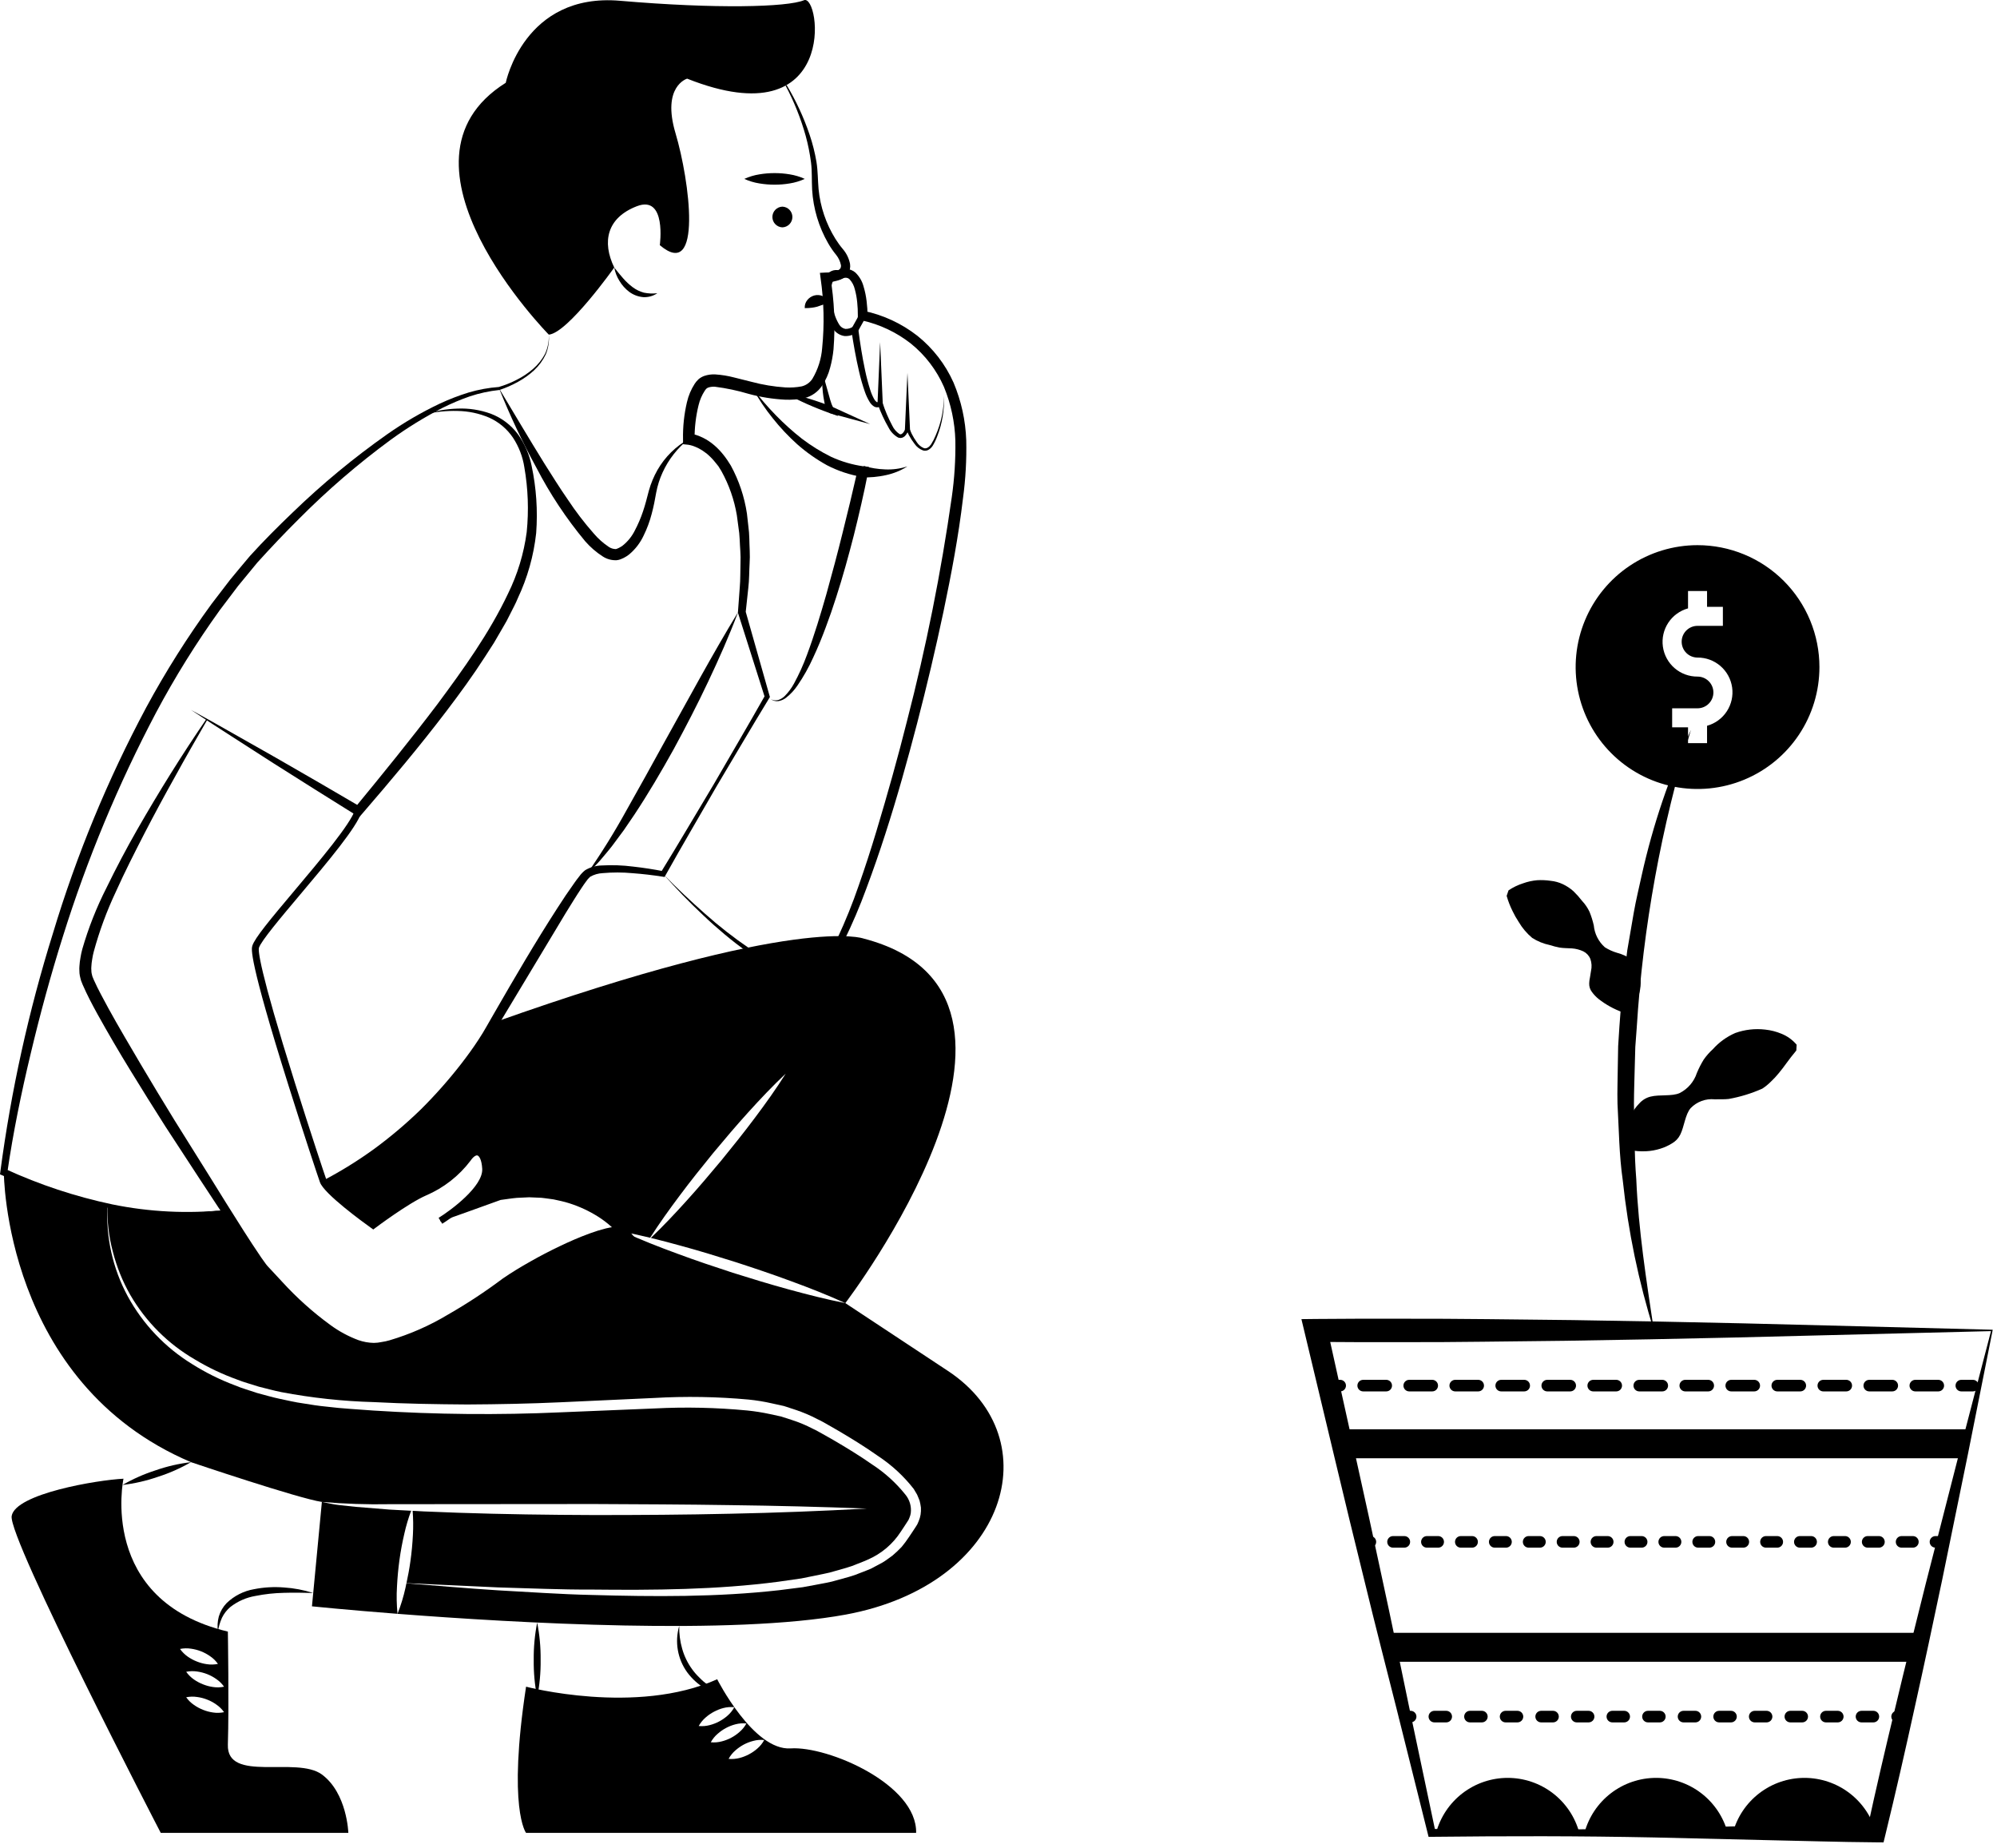 <svg width="347" height="321" viewBox="0 0 347 321" fill="none" xmlns="http://www.w3.org/2000/svg">
<path d="M294.961 94.709C290.773 94.71 286.679 95.953 283.196 98.28C279.714 100.608 277 103.916 275.398 107.785C273.796 111.655 273.376 115.913 274.194 120.021C275.011 124.129 277.028 127.903 279.99 130.864C282.952 133.826 286.725 135.843 290.833 136.66C294.941 137.478 299.199 137.059 303.068 135.456C306.938 133.854 310.246 131.14 312.574 127.658C314.901 124.176 316.144 120.082 316.145 115.893C316.146 113.111 315.599 110.356 314.534 107.785C313.47 105.215 311.91 102.879 309.942 100.912C307.975 98.945 305.639 97.384 303.069 96.32C300.498 95.256 297.743 94.708 294.961 94.709ZM296.619 126.087V129.106H293.313V126.356H290.554V123.05H294.961C295.323 123.051 295.682 122.98 296.017 122.842C296.352 122.704 296.656 122.501 296.912 122.245C297.169 121.989 297.372 121.686 297.511 121.351C297.65 121.016 297.721 120.658 297.721 120.296C297.721 119.933 297.65 119.575 297.511 119.24C297.372 118.906 297.169 118.602 296.912 118.346C296.656 118.09 296.352 117.887 296.017 117.749C295.682 117.611 295.323 117.54 294.961 117.541C293.498 117.551 292.081 117.028 290.974 116.071C289.867 115.114 289.146 113.787 288.944 112.337C288.742 110.888 289.074 109.414 289.878 108.191C290.682 106.968 291.903 106.079 293.313 105.689V102.671H296.619V105.421H299.369V108.726H294.961C294.231 108.726 293.53 109.017 293.013 109.533C292.497 110.05 292.207 110.75 292.207 111.481C292.207 112.212 292.497 112.912 293.013 113.429C293.53 113.945 294.231 114.236 294.961 114.236C296.424 114.226 297.84 114.748 298.947 115.705C300.054 116.661 300.775 117.987 300.978 119.436C301.18 120.885 300.85 122.358 300.048 123.581C299.247 124.804 298.028 125.695 296.619 126.087V126.087ZM95.363 58.136C95.363 58.136 65.859 28.2 87.879 14.383C87.879 14.383 91.045 -1.304 107.74 0.135C124.435 1.574 136.813 1.244 139.691 0.042C142.57 -1.16 145.88 24.17 119.398 13.664C119.398 13.664 114.936 14.959 117.383 23.163C119.83 31.366 122.133 48.925 114.649 42.592C114.649 42.592 115.875 33.813 110.656 35.828C105.438 37.843 104.574 42.016 106.733 46.478C106.733 46.478 98.673 57.848 95.363 58.136Z" fill="black"/>
<path d="M129.329 31.078C130.165 30.698 131.048 30.433 131.955 30.29C132.823 30.145 133.702 30.072 134.582 30.073C135.462 30.07 136.341 30.142 137.208 30.287C138.116 30.43 139 30.696 139.835 31.078C139 31.461 138.116 31.727 137.208 31.869C136.341 32.014 135.462 32.086 134.582 32.083C133.702 32.084 132.823 32.011 131.955 31.866C131.048 31.723 130.165 31.458 129.329 31.078V31.078ZM135.949 39.498C136.415 39.481 136.857 39.285 137.181 38.949C137.506 38.614 137.687 38.165 137.687 37.699C137.687 37.232 137.506 36.783 137.181 36.448C136.857 36.112 136.415 35.916 135.949 35.9C135.483 35.916 135.041 36.112 134.717 36.448C134.393 36.783 134.211 37.232 134.211 37.699C134.211 38.165 134.393 38.614 134.717 38.949C135.041 39.285 135.483 39.481 135.949 39.498ZM39.149 210.204C35.883 210.702 32.582 210.924 29.279 210.868C25.969 210.806 22.668 210.498 19.404 209.945C12.866 208.803 6.49 206.873 0.417 204.195L0 204.016L0.058 203.565C1.915 189.522 4.972 175.663 9.197 162.142C13.287 148.562 18.715 135.422 25.402 122.914C28.779 116.67 32.573 110.66 36.758 104.925L39.999 100.698C41.142 99.331 42.253 97.962 43.422 96.596C45.808 93.957 48.317 91.46 50.876 89.008C55.975 84.077 61.45 79.549 67.249 75.464C70.159 73.419 73.239 71.626 76.453 70.103C78.07 69.352 79.736 68.711 81.44 68.184C83.156 67.678 84.922 67.356 86.706 67.226L86.652 67.235C87.736 66.916 88.787 66.494 89.791 65.975C90.806 65.469 91.753 64.839 92.612 64.099C93.473 63.36 94.187 62.465 94.715 61.461C95.188 60.419 95.409 59.281 95.362 58.137C95.459 59.291 95.284 60.451 94.852 61.524C94.355 62.577 93.664 63.526 92.814 64.321C91.96 65.112 91.011 65.79 89.988 66.342C88.971 66.91 87.902 67.38 86.795 67.743L86.777 67.749L86.741 67.753C85.01 67.937 83.303 68.306 81.65 68.852C80 69.422 78.39 70.103 76.832 70.889C73.72 72.495 70.734 74.335 67.901 76.393C62.241 80.551 56.912 85.141 51.961 90.123C49.471 92.597 47.046 95.149 44.703 97.745L41.373 101.789L38.203 105.981C34.105 111.675 30.395 117.639 27.099 123.832C20.542 136.265 15.13 149.27 10.93 162.685C8.815 169.39 6.966 176.179 5.338 183.022C3.702 189.857 2.272 196.771 1.271 203.71L0.913 203.079C6.872 205.817 13.118 207.883 19.535 209.238C25.985 210.555 32.6 210.881 39.149 210.204V210.204Z" fill="black"/>
<path d="M56.121 205.105C59.25 203.469 62.255 201.605 65.111 199.527C67.944 197.441 70.63 195.163 73.151 192.709C75.641 190.234 77.971 187.602 80.126 184.83C81.194 183.442 82.233 182.028 83.18 180.563C83.661 179.825 84.107 179.108 84.536 178.338L85.863 176.028C89.403 169.882 92.974 163.757 96.832 157.786C97.788 156.286 98.779 154.812 99.827 153.35C100.085 152.985 100.354 152.62 100.646 152.259C100.941 151.845 101.295 151.476 101.696 151.163C102.573 150.649 103.568 150.37 104.584 150.353C106.395 150.251 108.211 150.317 110.009 150.548C111.791 150.747 113.548 151.018 115.309 151.359L114.81 151.587C117.942 146.522 120.936 141.376 124.006 136.275C126.985 131.12 130.012 125.994 132.941 120.809L132.899 121.152L128.255 106.539L128.219 106.427L128.231 106.267L128.541 102.054C128.67 100.652 128.618 99.247 128.667 97.845C128.74 96.44 128.57 95.051 128.525 93.655C128.494 92.96 128.423 92.267 128.312 91.58L128.036 89.517C127.585 86.827 126.678 84.234 125.356 81.849L124.832 81.001C124.634 80.738 124.418 80.491 124.214 80.234C123.803 79.732 123.347 79.267 122.853 78.846L122.078 78.284C121.815 78.107 121.529 77.975 121.258 77.815C120.978 77.684 120.689 77.564 120.403 77.463C120.144 77.376 119.878 77.311 119.608 77.269L118.689 77.171L118.684 76.29C118.642 74.126 118.872 71.966 119.367 69.86C119.626 68.73 120.08 67.653 120.709 66.679L120.984 66.299C121.105 66.151 121.236 66.012 121.376 65.883C121.671 65.634 122.008 65.439 122.371 65.307C122.993 65.097 123.65 65.008 124.305 65.046C125.408 65.118 126.502 65.297 127.571 65.578L130.586 66.333C132.511 66.849 134.483 67.175 136.473 67.306C137.413 67.358 138.357 67.298 139.283 67.127C140.054 66.946 140.726 66.475 141.16 65.813C142.134 64.18 142.716 62.343 142.861 60.448C143.262 56.415 143.17 52.348 142.588 48.337L142.467 47.401L143.41 47.35C144.096 47.359 144.778 47.253 145.429 47.037C145.654 46.959 145.854 46.824 146.012 46.646C146.115 46.466 146.153 46.255 146.12 46.05C145.991 45.406 145.709 44.802 145.298 44.289L144.937 43.831C144.809 43.661 144.684 43.491 144.567 43.319C144.329 42.977 144.112 42.625 143.905 42.269C142.267 39.421 141.313 36.232 141.116 32.952C141.028 31.294 141.121 29.774 140.924 28.229C140.725 26.678 140.419 25.143 140.007 23.635C139.159 20.595 137.985 17.655 136.504 14.868L136.677 14.765C138.323 17.5 139.667 20.404 140.687 23.428C141.201 24.952 141.595 26.514 141.864 28.099C142.128 29.698 142.098 31.361 142.237 32.862C142.533 35.93 143.537 38.888 145.168 41.504C145.37 41.826 145.585 42.139 145.804 42.443C145.914 42.597 146.027 42.744 146.141 42.888L146.525 43.355C147.122 44.074 147.528 44.932 147.704 45.849C147.794 46.433 147.676 47.03 147.37 47.536C147.047 47.99 146.601 48.342 146.084 48.552C145.242 48.874 144.35 49.044 143.448 49.054L144.271 48.067C144.973 52.232 145.162 56.467 144.833 60.677C144.727 61.76 144.53 62.832 144.243 63.882C143.955 64.999 143.479 66.059 142.837 67.017C142.114 68.094 141.015 68.862 139.755 69.17C138.651 69.394 137.524 69.483 136.399 69.433C134.259 69.323 132.138 68.984 130.071 68.42C128.161 67.85 126.209 67.437 124.232 67.185C123.854 67.158 123.475 67.201 123.112 67.312C122.808 67.437 122.73 67.487 122.451 67.894C121.956 68.658 121.595 69.502 121.384 70.388C120.912 72.305 120.679 74.273 120.69 76.247L119.766 75.268C123.235 75.884 125.447 78.315 126.984 80.874C128.401 83.471 129.35 86.297 129.787 89.222L130.03 91.384C130.128 92.101 130.186 92.823 130.202 93.546C130.219 94.986 130.358 96.43 130.253 97.863C130.171 99.295 130.197 100.737 130.024 102.158L129.565 106.425L129.541 106.152L133.726 120.903L133.779 121.091L133.685 121.246C130.583 126.329 127.58 131.47 124.529 136.582C121.568 141.748 118.533 146.869 115.634 152.071L115.477 152.353L115.135 152.299C113.406 152.029 111.649 151.823 109.903 151.694C108.178 151.534 106.442 151.532 104.716 151.686C103.956 151.721 103.214 151.935 102.552 152.312C102.269 152.56 102.021 152.846 101.817 153.162C101.563 153.499 101.319 153.857 101.078 154.224C100.107 155.674 99.19 157.186 98.259 158.685L87.318 176.879C83.81 183.135 79.312 188.782 73.998 193.6C71.371 196.02 68.555 198.227 65.579 200.2C62.603 202.157 59.468 203.858 56.206 205.287L56.121 205.105Z" fill="black"/>
<path d="M86.728 67.49C89.338 71.835 91.903 76.184 94.555 80.462C95.9 82.589 97.226 84.723 98.654 86.778C100.02 88.846 101.528 90.816 103.166 92.675C103.92 93.564 104.794 94.344 105.761 94.994C106.114 95.239 106.531 95.376 106.96 95.389C107.036 95.387 107.11 95.37 107.18 95.34L107.52 95.194C107.748 95.08 107.967 94.948 108.174 94.799C109.062 94.096 109.785 93.207 110.292 92.194C110.859 91.123 111.338 90.008 111.723 88.859C112.129 87.685 112.412 86.516 112.742 85.259C113.093 83.993 113.599 82.776 114.25 81.635C115.542 79.388 117.421 77.533 119.686 76.27C117.726 77.82 116.164 79.814 115.128 82.088C114.62 83.197 114.25 84.363 114.025 85.561C113.818 86.772 113.564 88.075 113.225 89.317C112.893 90.592 112.434 91.83 111.853 93.013C111.264 94.287 110.4 95.415 109.324 96.317C109.029 96.551 108.711 96.755 108.374 96.924L107.846 97.157C107.623 97.245 107.388 97.3 107.149 97.322C106.307 97.364 105.473 97.143 104.764 96.687C103.614 95.953 102.575 95.057 101.679 94.027C98.4 90.086 95.559 85.802 93.204 81.249C90.772 76.796 88.61 72.202 86.728 67.49V67.49ZM128.249 106.349C126.7 110.474 124.916 114.492 123.034 118.462C121.159 122.436 119.133 126.335 117.036 130.199C114.901 134.041 112.671 137.838 110.24 141.513L108.377 144.245L106.404 146.904C105.733 147.779 105.001 148.616 104.293 149.459C103.579 150.299 102.754 151.053 101.983 151.829C104.485 148.241 106.795 144.523 108.903 140.691C111.042 136.881 113.181 133.07 115.276 129.23L121.645 117.744C123.785 113.92 125.952 110.108 128.249 106.349Z" fill="black"/>
<path d="M73.801 71.98C75.642 71.381 77.559 71.045 79.494 70.984C81.459 70.899 83.422 71.201 85.272 71.87C87.16 72.586 88.803 73.829 90.006 75.45C91.175 77.085 91.983 78.951 92.373 80.922C93.191 84.763 93.458 88.7 93.165 92.616C92.737 96.54 91.657 100.365 89.971 103.933C89.611 104.848 89.12 105.69 88.697 106.571L88.033 107.875L87.306 109.14L85.84 111.661L84.267 114.106C82.171 117.368 79.891 120.49 77.555 123.562C72.882 129.706 67.916 135.596 62.887 141.422L62.423 141.959L61.837 141.593C57.03 138.602 52.237 135.59 47.456 132.557L40.31 127.965C37.925 126.439 35.551 124.895 33.189 123.332C35.673 124.694 38.144 126.076 40.603 127.479L47.994 131.666C52.906 134.482 57.803 137.323 62.685 140.188L61.635 140.36C66.514 134.431 71.357 128.475 75.979 122.371C80.534 116.236 85.022 109.988 88.263 103.155C89.926 99.783 91.027 96.163 91.521 92.436C91.898 88.682 91.761 84.894 91.111 81.177C90.83 79.351 90.162 77.606 89.15 76.059C88.118 74.523 86.676 73.308 84.988 72.551C83.249 71.811 81.383 71.418 79.494 71.392C77.579 71.342 75.665 71.539 73.801 71.98Z" fill="black"/>
<path d="M64.861 213.593L64.502 213.337C63.142 212.365 56.319 207.414 55.599 205.398C55.252 204.435 52.679 196.697 50.12 188.542C43.187 166.494 43.681 164.855 43.843 164.316C44.244 162.987 46.923 159.763 51.262 154.613C55.549 149.523 60.884 143.189 61.686 140.704L62.828 141.073C61.954 143.781 56.984 149.68 52.179 155.385C48.817 159.376 45.341 163.502 44.992 164.663C44.863 165.09 44.934 168.051 51.265 188.182C53.949 196.737 56.454 204.233 56.728 204.992C57.17 206.23 61.795 209.9 64.845 212.106C67.585 210.014 70.502 208.165 73.562 206.577C76.411 205.364 78.894 203.43 80.768 200.965C81.809 199.437 82.789 199.44 83.276 199.575C83.855 199.737 84.848 200.396 84.99 203.001C85.208 207.298 77.699 212.065 76.842 212.595L76.211 211.575C78.373 210.24 83.946 206.109 83.792 203.065C83.7 201.382 83.222 200.805 82.954 200.73C82.738 200.673 82.286 200.87 81.759 201.642C79.754 204.29 77.094 206.37 74.041 207.677C70.916 209.04 65.269 213.285 65.213 213.328L64.861 213.593Z" fill="black"/>
<path d="M76.462 212.005L76.481 211.994L76.49 211.99C79.875 210.465 83.295 209.028 86.698 207.545L86.737 207.528L86.779 207.521C87.751 207.357 88.72 207.152 89.701 207.024L91.182 206.894L91.923 206.83L92.669 206.83L94.162 206.835C94.659 206.862 95.155 206.921 95.652 206.963C96.151 206.995 96.648 207.063 97.137 207.165C97.628 207.262 98.126 207.331 98.612 207.453C100.572 207.923 102.456 208.668 104.208 209.665C106.009 210.652 107.626 211.941 108.99 213.476L110.224 214.903L108.105 214.838C107.936 214.833 107.771 214.82 107.605 214.798C107.418 214.801 107.202 214.837 107.002 214.853C106.572 214.91 106.147 214.991 105.727 215.096L104.425 215.475L103.126 215.932C101.401 216.587 99.697 217.345 98.007 218.133C94.633 219.727 91.346 221.503 88.163 223.451C85.038 225.597 81.782 227.546 78.413 229.285C75.058 231.09 71.507 232.504 67.83 233.499C67.366 233.62 66.895 233.715 66.42 233.784C65.941 233.88 65.453 233.931 64.963 233.933C63.985 233.909 63.017 233.729 62.096 233.398C60.296 232.736 58.592 231.84 57.027 230.732C53.947 228.512 51.058 226.038 48.392 223.334L46.391 221.328L45.895 220.833C45.712 220.656 45.541 220.468 45.381 220.27C45.072 219.892 44.788 219.512 44.5 219.131C43.363 217.609 42.277 216.064 41.193 214.516C39.01 211.429 36.963 208.261 34.886 205.108L28.693 195.624C26.665 192.438 24.663 189.235 22.69 186.014C20.71 182.795 18.798 179.528 16.956 176.214C16.038 174.546 15.152 172.876 14.367 171.07L14.087 170.366C14.004 170.095 13.938 169.787 13.872 169.497C13.819 169.221 13.793 168.941 13.796 168.66C13.775 168.392 13.777 168.123 13.802 167.855C13.83 167.345 13.893 166.836 13.989 166.334C14.066 165.843 14.171 165.358 14.302 164.879C15.367 161.191 16.78 157.613 18.523 154.194C20.184 150.779 21.953 147.43 23.829 144.146C27.591 137.584 31.578 131.166 35.846 124.936L36.016 125.044C34.13 128.31 32.25 131.578 30.438 134.883C28.595 138.169 26.809 141.483 25.08 144.826C23.363 148.172 21.654 151.521 20.121 154.939C18.538 158.294 17.254 161.781 16.282 165.36C16.169 165.792 16.08 166.23 16.016 166.672C15.939 167.096 15.891 167.525 15.872 167.956C15.853 168.158 15.854 168.362 15.876 168.563C15.872 168.753 15.891 168.944 15.93 169.13L16.054 169.633L16.305 170.24C17.041 171.886 17.953 173.536 18.841 175.177C20.641 178.461 22.577 181.691 24.479 184.937C26.398 188.175 28.344 191.399 30.318 194.608L36.311 204.19C38.297 207.391 40.277 210.601 42.307 213.771C43.322 215.355 44.344 216.938 45.402 218.482C45.668 218.865 45.938 219.249 46.212 219.611C46.342 219.785 46.483 219.951 46.634 220.107L47.122 220.628L49.044 222.696C51.574 225.466 54.375 227.975 57.406 230.185C58.904 231.285 60.549 232.172 62.291 232.82C63.151 233.12 64.053 233.281 64.964 233.297C65.418 233.29 65.87 233.238 66.314 233.143C66.772 233.076 67.225 232.978 67.671 232.85C71.259 231.79 74.698 230.275 77.901 228.342C81.16 226.475 84.3 224.409 87.304 222.155C88.881 221.058 90.515 220.084 92.172 219.148C93.828 218.208 95.515 217.329 97.235 216.51C98.954 215.687 100.703 214.919 102.514 214.263L103.889 213.796L105.306 213.4C105.802 213.281 106.304 213.191 106.81 213.131C107.079 213.112 107.333 213.074 107.615 213.074C107.918 213.098 108.222 213.132 108.522 213.172L107.637 214.534C106.422 213.151 104.992 211.973 103.403 211.045C101.789 210.09 100.058 209.349 98.253 208.84C97.802 208.707 97.337 208.626 96.879 208.515C96.422 208.399 95.957 208.316 95.488 208.268C95.019 208.21 94.552 208.133 94.082 208.088L92.661 208.027L91.95 207.997L91.237 208.031L89.811 208.098C88.862 208.182 87.919 208.344 86.969 208.463L87.051 208.438C83.555 209.684 80.077 210.975 76.564 212.179L76.572 212.175L76.552 212.184L76.462 212.005ZM69.076 280.363C60.089 279.664 54.206 279.06 54.206 279.06L55.93 260.923C56.889 261.096 57.866 261.354 58.853 261.46L61.804 261.776L67.715 262.255L71.442 262.456C70.958 263.746 70.564 265.068 70.264 266.413C69.909 267.927 69.622 269.46 69.411 270.993C69.201 272.535 69.057 274.088 68.98 275.64C68.883 277.214 68.915 278.794 69.076 280.363V280.363Z" fill="black"/>
<path d="M67.744 261.316C63.802 261.391 59.859 261.26 55.931 260.923C51.897 260.339 33.185 254.015 33.185 254.015C0.666 240.199 0.667 203.637 0.667 203.637C6.434 206.243 12.476 208.191 18.679 209.444C18.368 214.919 19.585 220.372 22.195 225.195C24.836 230.039 28.701 234.106 33.405 236.989C35.731 238.456 38.2 239.682 40.773 240.649C42.028 241.186 43.36 241.54 44.654 241.991C45.976 242.336 47.288 242.738 48.63 243.016C49.971 243.294 51.303 243.62 52.663 243.802C54.014 244.022 55.365 244.242 56.726 244.367C59.447 244.712 62.149 244.827 64.87 245.047C75.728 245.743 86.615 245.846 97.484 245.354L113.743 244.683C119.113 244.407 124.496 244.526 129.849 245.038C131.169 245.171 132.481 245.379 133.778 245.66L135.723 246.082L137.591 246.685C138.839 247.087 140.05 247.593 141.212 248.199C141.806 248.458 142.391 248.813 142.985 249.138L144.748 250.135C147.076 251.495 149.376 252.894 151.56 254.427C153.75 255.851 155.697 257.618 157.328 259.658C157.691 260.099 157.961 260.61 158.12 261.158C158.28 261.707 158.327 262.282 158.257 262.849C158.22 263.12 158.146 263.384 158.037 263.635L157.874 264.027L157.635 264.401C157.366 264.851 156.849 265.58 156.533 266.078C155.137 268.25 153.121 269.952 150.746 270.964C150.161 271.252 149.519 271.453 148.916 271.711C148.308 271.972 147.684 272.193 147.048 272.373L145.131 272.919C144.493 273.12 143.844 273.283 143.186 273.407L139.248 274.212L135.243 274.787C124.551 276.186 113.667 276.263 102.84 276.148C97.417 276.176 92.004 275.918 86.581 275.774L70.628 275.036C70.897 273.791 71.136 272.526 71.308 271.261C71.529 269.719 71.672 268.176 71.749 266.614C71.824 265.232 71.808 263.846 71.701 262.466L73.637 262.571L79.558 262.801C87.453 263.069 95.357 263.175 103.252 263.203C111.156 263.203 119.051 263.155 126.946 262.973C134.841 262.811 142.736 262.51 150.631 262.073C142.726 261.776 134.828 261.578 126.936 261.479C119.042 261.354 111.156 261.326 103.261 261.287L79.586 261.306L67.744 261.316Z" fill="black"/>
<path d="M146.942 280.497C127.281 284.109 89.867 281.973 69.076 280.363C69.653 278.897 70.114 277.388 70.455 275.85C70.513 275.582 70.561 275.314 70.618 275.055C75.926 275.477 81.234 275.946 86.552 276.282C91.975 276.569 97.388 276.971 102.821 277.086C113.676 277.393 124.57 277.479 135.425 276.253L139.497 275.735C140.848 275.505 142.19 275.228 143.54 274.979C144.217 274.854 144.885 274.691 145.543 274.49L147.546 273.934C148.214 273.746 148.87 273.515 149.509 273.244C150.151 272.976 150.822 272.765 151.454 272.459L153.323 271.462C153.936 271.108 154.501 270.648 155.086 270.236C155.64 269.768 156.168 269.269 156.667 268.741C157.124 268.194 157.549 267.622 157.941 267.026C158.362 266.384 158.64 266.011 159.081 265.311L159.388 264.822L159.627 264.276C159.785 263.908 159.897 263.522 159.963 263.127C160.025 262.721 160.044 262.31 160.02 261.9C159.968 261.5 159.891 261.103 159.79 260.712C159.646 260.358 159.512 259.994 159.349 259.639L158.774 258.671C157.039 256.445 154.951 254.516 152.595 252.961C150.343 251.371 148.015 249.933 145.667 248.554L143.895 247.538C143.291 247.203 142.726 246.848 142.074 246.561C140.832 245.905 139.537 245.354 138.204 244.913L136.211 244.261L134.17 243.811C132.822 243.502 131.455 243.278 130.079 243.14C124.626 242.641 119.143 242.548 113.676 242.863L97.417 243.61C92.003 243.859 86.59 243.964 81.177 243.993C75.763 243.955 70.36 243.869 64.946 243.581C59.556 243.433 54.186 242.853 48.888 241.847C47.566 241.588 46.282 241.215 44.97 240.898C43.705 240.477 42.392 240.151 41.147 239.643C38.622 238.734 36.192 237.579 33.894 236.194C29.222 233.498 25.34 229.622 22.636 224.955C21.298 222.612 20.283 220.098 19.618 217.482C18.909 214.864 18.592 212.155 18.679 209.443C25.413 210.812 32.327 211.068 39.144 210.2C42.727 215.681 45.468 219.657 46.138 220.337C48.438 222.646 58.805 234.441 65.713 233.578C72.621 232.707 83.083 226.134 86.724 223.499C91.591 220.002 104.861 213.142 108.31 214.004C108.31 214.004 101.335 205.074 86.877 207.987L76.53 212.088C76.999 211.791 84.588 207 84.386 203.034C84.224 199.891 82.662 199.249 81.263 201.309C79.322 203.863 76.75 205.867 73.799 207.125C70.57 208.533 64.85 212.845 64.85 212.845C64.85 212.845 56.86 207.134 56.16 205.199C75.428 196.154 84.999 179.167 84.999 179.167C84.999 179.167 85.335 178.602 85.919 177.605C138.932 158.75 150.056 163.051 150.056 163.051C187.767 172.843 146.884 226.383 146.884 226.383C143.789 224.975 140.647 223.739 137.475 222.579C134.304 221.401 131.104 220.328 127.894 219.283C124.675 218.268 121.446 217.271 118.189 216.39C116.493 215.92 114.797 215.47 113.091 215.058C115.238 213.008 117.269 210.852 119.243 208.667C121.341 206.349 123.362 203.973 125.355 201.577C127.329 199.153 129.284 196.72 131.152 194.219C133.03 191.718 134.85 189.179 136.527 186.516C134.237 188.672 132.091 190.942 129.993 193.261C127.894 195.58 125.882 197.956 123.88 200.361C121.916 202.775 119.961 205.209 118.093 207.719C116.311 210.095 114.577 212.509 112.967 215.029C111.424 214.656 109.882 214.311 108.32 214.004C111.405 215.413 114.557 216.648 117.729 217.808C120.9 218.986 124.1 220.059 127.31 221.104C130.529 222.119 133.758 223.106 137.016 223.997C140.273 224.888 143.55 225.731 146.884 226.383L164.734 238.177C182.574 249.981 175.091 275.314 146.942 280.497ZM54.422 276.744C52.703 276.693 51.011 276.664 49.331 276.716C47.669 276.749 46.014 276.929 44.384 277.256C42.795 277.524 41.298 278.183 40.028 279.173C39.417 279.689 38.921 280.327 38.571 281.045C38.227 281.809 37.99 282.617 37.866 283.446C37.745 282.574 37.797 281.687 38.02 280.836C38.278 279.958 38.745 279.156 39.38 278.497C40.688 277.236 42.343 276.395 44.133 276.084C45.85 275.743 47.605 275.643 49.349 275.784C51.073 275.894 52.777 276.217 54.422 276.744V276.744Z" fill="black"/>
<path d="M55.93 308.273C51.542 305.035 39.374 309.787 39.594 303.09C39.805 296.402 39.594 283.448 39.594 283.448C16.926 278.045 21.457 256.889 21.457 256.889C16.926 257.11 2.678 259.486 2.027 263.366C1.385 267.256 27.934 318.42 27.934 318.42H60.529C60.529 318.42 60.319 311.512 55.93 308.273ZM31.278 286.466C31.909 286.337 32.558 286.32 33.194 286.419C33.784 286.503 34.363 286.654 34.919 286.869C35.473 287.089 36.001 287.372 36.49 287.712C37.03 288.073 37.497 288.531 37.87 289.063C37.236 289.193 36.584 289.209 35.944 289.111C35.353 289.028 34.773 288.873 34.219 288.651C33.664 288.436 33.137 288.156 32.648 287.817C32.118 287.448 31.655 286.991 31.278 286.466V286.466ZM37.017 297.504C36.426 297.421 35.847 297.267 35.293 297.044C34.737 296.826 34.21 296.543 33.721 296.201C33.187 295.84 32.723 295.386 32.351 294.859C32.982 294.73 33.631 294.713 34.267 294.812C34.858 294.891 35.438 295.042 35.992 295.262C36.549 295.476 37.077 295.759 37.563 296.105C38.097 296.466 38.562 296.92 38.933 297.446C38.304 297.584 37.654 297.603 37.017 297.504V297.504ZM37.017 293.077C36.426 292.994 35.847 292.84 35.293 292.617C34.738 292.403 34.21 292.123 33.721 291.784C33.189 291.417 32.726 290.96 32.351 290.433C32.982 290.303 33.631 290.287 34.267 290.385C34.857 290.469 35.436 290.62 35.992 290.835C36.547 291.053 37.075 291.336 37.563 291.679C38.097 292.039 38.562 292.494 38.933 293.02C38.304 293.157 37.654 293.177 37.017 293.077Z" fill="black"/>
<path d="M21.288 257.977C23.112 256.924 25.043 256.069 27.049 255.427C29.038 254.735 31.097 254.261 33.189 254.014C31.366 255.07 29.435 255.925 27.428 256.564C25.438 257.253 23.379 257.727 21.288 257.977V257.977ZM93.341 281.881C93.764 284.017 93.965 286.192 93.94 288.37C93.968 290.548 93.767 292.723 93.341 294.859C92.914 292.723 92.713 290.548 92.741 288.37C92.716 286.192 92.917 284.017 93.341 281.881V281.881ZM118.02 282.474C117.992 283.818 118.168 285.159 118.541 286.451C118.898 287.708 119.471 288.893 120.236 289.952C120.616 290.482 121.043 290.975 121.514 291.425C121.752 291.649 121.967 291.901 122.225 292.104C122.488 292.302 122.746 292.508 123.003 292.719C123.514 293.144 124.111 293.453 124.662 293.847C125.239 294.199 125.852 294.487 126.442 294.859C125.774 294.701 125.112 294.499 124.446 294.29C123.798 294.03 123.169 293.722 122.565 293.37C121.339 292.646 120.269 291.683 119.42 290.539C118.586 289.391 118.026 288.067 117.784 286.669C117.541 285.271 117.622 283.836 118.02 282.474Z" fill="black"/>
<path d="M137.39 303.741C130.913 304.172 124.618 291.727 124.618 291.727C110.562 298.069 91.41 293.02 91.41 293.02C88.171 314.261 91.41 318.42 91.41 318.42H159.187C159.388 309.998 143.866 303.31 137.39 303.741ZM121.408 299.851C121.718 299.294 122.124 298.794 122.606 298.376C123.049 297.984 123.538 297.646 124.062 297.37C124.581 297.091 125.131 296.876 125.701 296.728C126.319 296.566 126.962 296.518 127.598 296.584C127.294 297.144 126.891 297.643 126.41 298.06C125.966 298.452 125.477 298.789 124.953 299.066C124.434 299.34 123.884 299.552 123.315 299.698C122.694 299.863 122.048 299.915 121.408 299.851V299.851ZM123.506 302.678C123.811 302.116 124.217 301.616 124.704 301.202C125.591 300.416 126.651 299.851 127.799 299.554C128.417 299.393 129.06 299.344 129.696 299.411C129.392 299.973 128.985 300.473 128.498 300.886C127.614 301.674 126.552 302.236 125.403 302.525C124.785 302.689 124.143 302.741 123.506 302.678V302.678ZM131.593 303.77C131.152 304.159 130.667 304.493 130.146 304.766C129.624 305.045 129.071 305.261 128.498 305.409C127.879 305.569 127.238 305.621 126.601 305.562C126.905 304.997 127.311 304.494 127.799 304.077C128.242 303.688 128.727 303.35 129.246 303.071C129.768 302.795 130.321 302.583 130.893 302.438C131.511 302.268 132.154 302.216 132.79 302.285C132.486 302.85 132.08 303.353 131.593 303.77V303.77ZM115.222 151.829C117.527 154.219 119.956 156.484 122.436 158.682C124.904 160.885 127.515 162.923 130.252 164.782C131.611 165.701 133.033 166.524 134.508 167.244C135.939 167.968 137.482 168.445 139.073 168.654C139.823 168.743 140.584 168.66 141.298 168.413C141.64 168.291 141.965 168.126 142.264 167.921C142.546 167.679 142.807 167.416 143.047 167.132C144.029 165.853 144.858 164.463 145.517 162.991C146.911 160.004 148.145 156.946 149.215 153.828C150.31 150.709 151.334 147.564 152.286 144.391C154.193 138.05 155.994 131.672 157.605 125.244C160.925 112.426 163.524 99.433 165.388 86.324C165.849 83.087 166.054 79.82 166.004 76.552C165.914 73.342 165.24 70.175 164.017 67.206C162.737 64.285 160.776 61.714 158.298 59.706C155.796 57.737 152.884 56.357 149.776 55.666L149.051 55.515L149.059 54.818C149.065 54.045 149.028 53.272 148.948 52.503C148.875 51.745 148.737 50.995 148.535 50.262C148.388 49.614 148.075 49.015 147.627 48.524C147.254 48.177 146.806 48.176 146.181 48.439L145.862 48.573L145.562 48.447C145.431 48.4 145.29 48.388 145.152 48.411C145.024 48.443 144.913 48.522 144.842 48.634C144.61 49.038 144.479 49.492 144.461 49.957C144.412 51.098 144.505 52.24 144.735 53.359C144.885 54.453 145.267 55.504 145.854 56.44C145.971 56.62 146.124 56.776 146.303 56.896C146.482 57.017 146.683 57.099 146.895 57.14C147.365 57.155 147.828 57.021 148.217 56.758L149.021 56.268L149.139 57.195C149.44 59.573 149.815 61.963 150.313 64.307C150.554 65.472 150.857 66.625 151.22 67.759C151.389 68.304 151.615 68.83 151.892 69.329C151.999 69.527 152.146 69.7 152.324 69.839C152.358 69.859 152.395 69.874 152.433 69.882C152.509 69.861 152.579 69.821 152.635 69.766L153.125 69.324L153.345 69.947C153.789 71.324 154.355 72.659 155.037 73.935C155.32 74.534 155.76 75.045 156.31 75.414C156.713 75.632 157.183 74.928 157.404 74.302L157.648 73.611L157.948 74.29L158.403 75.321L158.434 75.39L158.433 75.444V75.454L158.402 75.327C158.659 75.844 158.958 76.34 159.296 76.808C159.589 77.269 160.015 77.631 160.517 77.846C160.992 78.012 161.467 77.658 161.78 77.2C162.091 76.712 162.357 76.196 162.575 75.659C163.528 73.494 164.018 71.153 164.014 68.787C164.121 71.172 163.729 73.552 162.862 75.777C162.655 76.345 162.394 76.892 162.083 77.411C161.912 77.687 161.684 77.922 161.412 78.1C161.266 78.196 161.1 78.26 160.927 78.288C160.754 78.315 160.577 78.305 160.407 78.259C159.801 78.039 159.278 77.636 158.912 77.105C158.54 76.625 158.209 76.115 157.921 75.581L157.891 75.526L157.89 75.454L157.889 75.444L157.919 75.567L157.409 74.506L157.953 74.494C157.836 74.882 157.649 75.245 157.402 75.565L157.177 75.812C157.075 75.885 156.969 75.951 156.859 76.01C156.733 76.053 156.602 76.081 156.469 76.094C156.341 76.081 156.214 76.06 156.089 76.029C155.371 75.635 154.787 75.035 154.413 74.306C153.66 73.004 153.027 71.637 152.52 70.222L153.229 70.402C153.068 70.56 152.871 70.676 152.655 70.739C152.396 70.796 152.125 70.756 151.893 70.628C151.569 70.426 151.299 70.15 151.105 69.822C150.772 69.274 150.499 68.692 150.288 68.087C149.881 66.925 149.542 65.741 149.271 64.541C148.717 62.158 148.292 59.769 147.937 57.35L148.858 57.787C148.245 58.206 147.512 58.414 146.77 58.381C146.387 58.33 146.018 58.201 145.687 58.003C145.355 57.804 145.067 57.541 144.84 57.228C144.103 56.146 143.614 54.916 143.406 53.624C143.126 52.388 143.002 51.122 143.037 49.855C143.056 49.113 143.274 48.391 143.667 47.762C143.938 47.371 144.341 47.091 144.801 46.972C145.254 46.862 145.731 46.897 146.163 47.073L145.545 47.081C146.017 46.848 146.537 46.728 147.064 46.73C147.645 46.75 148.201 46.97 148.638 47.352C149.329 48.022 149.821 48.868 150.062 49.799C150.309 50.62 150.482 51.462 150.582 52.313C150.686 53.152 150.743 53.995 150.752 54.84L150.035 53.993C153.444 54.702 156.645 56.184 159.392 58.325C162.111 60.497 164.27 63.289 165.688 66.467C167.026 69.64 167.773 73.03 167.895 76.471C167.972 79.843 167.784 83.217 167.332 86.56C166.545 93.201 165.304 99.75 163.938 106.265C162.557 112.777 161.029 119.252 159.351 125.692C157.67 132.128 155.889 138.542 153.835 144.876C152.815 148.045 151.722 151.192 150.554 154.316C149.406 157.458 148.092 160.537 146.617 163.539C145.886 165.085 144.975 166.54 143.901 167.872C143.599 168.216 143.266 168.533 142.908 168.82C142.519 169.078 142.097 169.285 141.654 169.433C140.79 169.716 139.874 169.801 138.972 169.681C137.268 169.426 135.623 168.87 134.114 168.038C132.629 167.254 131.2 166.365 129.84 165.379C127.143 163.418 124.58 161.28 122.165 158.98C119.736 156.707 117.429 154.31 115.222 151.829Z" fill="black"/>
<path d="M153.445 71.441C153.123 70.657 152.932 70.084 152.932 70.084C152.806 70.21 152.645 70.294 152.469 70.325L152.932 59.435L153.445 71.441Z" fill="black"/>
<path d="M149.385 54.532L148.019 56.98L149.067 57.565L150.433 55.117L149.385 54.532Z" fill="black"/>
<path d="M158.161 75.444C157.859 74.851 157.679 74.398 157.679 74.398C157.571 74.73 157.412 75.042 157.206 75.323L157.679 64.754L158.161 75.444ZM142.881 64.756C143.248 65.817 143.536 66.883 143.828 67.938L144.269 69.504C144.397 69.969 144.568 70.421 144.781 70.855L145.633 72.273L144.088 71.734C143.439 71.508 142.798 71.254 142.158 71.001C141.515 70.756 140.887 70.47 140.252 70.202C139.624 69.917 138.996 69.631 138.377 69.322L136.524 68.372C137.222 68.43 137.914 68.548 138.592 68.725C139.268 68.885 139.935 69.072 140.599 69.266C141.256 69.477 141.92 69.672 142.566 69.912C143.217 70.142 143.866 70.375 144.505 70.637L143.812 71.516C143.519 70.969 143.321 70.377 143.225 69.764C143.113 69.214 143.029 68.658 142.973 68.099C142.85 66.989 142.819 65.871 142.881 64.756ZM130.798 67.491C132.039 69.121 133.379 70.674 134.81 72.141C136.224 73.597 137.734 74.955 139.331 76.207C140.922 77.42 142.626 78.477 144.419 79.363C146.198 80.18 148.087 80.735 150.025 81.009L151.01 81.138L150.819 82.119C150.103 85.781 149.259 89.394 148.359 93.005C147.432 96.607 146.449 100.198 145.298 103.742C144.736 105.518 144.126 107.28 143.467 109.027C142.814 110.776 142.112 112.509 141.313 114.205C140.543 115.922 139.618 117.566 138.552 119.117C138.013 119.907 137.357 120.61 136.606 121.201C136.224 121.506 135.772 121.71 135.29 121.796C134.812 121.867 134.325 121.747 133.934 121.461C134.337 121.68 134.809 121.732 135.25 121.604C135.671 121.463 136.053 121.224 136.367 120.909C137.002 120.267 137.542 119.537 137.971 118.743C138.847 117.135 139.601 115.465 140.227 113.746C141.515 110.304 142.574 106.771 143.591 103.226C144.582 99.673 145.536 96.105 146.421 92.517C147.326 88.938 148.177 85.333 149 81.742L149.794 82.852C147.666 82.499 145.606 81.813 143.691 80.82C141.843 79.798 140.111 78.578 138.526 77.181C136.976 75.787 135.546 74.266 134.251 72.633C132.954 71.022 131.798 69.301 130.798 67.491V67.491Z" fill="black"/>
<path d="M144.501 70.622L151.205 73.679L144.093 71.75L144.501 70.622Z" fill="black"/>
<path d="M150.096 80.942C150.689 81.125 151.295 81.265 151.908 81.361C152.54 81.463 153.179 81.526 153.819 81.548C155.128 81.607 156.437 81.428 157.681 81.019C156.529 81.751 155.254 82.27 153.918 82.549C153.24 82.698 152.554 82.805 151.863 82.868C151.152 82.937 150.436 82.954 149.723 82.918L150.096 80.942ZM106.733 46.478C107.246 47.132 107.745 47.751 108.264 48.335C108.763 48.911 109.321 49.433 109.93 49.892C110.518 50.33 111.184 50.653 111.893 50.844C112.657 51.001 113.442 51.033 114.217 50.939C113.501 51.426 112.646 51.665 111.782 51.621C110.897 51.549 110.049 51.23 109.334 50.701C108.65 50.182 108.073 49.537 107.634 48.799C107.188 48.09 106.882 47.302 106.733 46.478ZM139.835 53.53C139.798 53.026 139.954 52.528 140.271 52.135C140.576 51.751 140.994 51.473 141.465 51.338C141.975 51.191 142.522 51.235 143.001 51.463C143.242 51.574 143.451 51.743 143.611 51.954C143.77 52.164 143.876 52.411 143.919 52.673C143.517 52.764 143.122 52.88 142.735 53.022C142.497 53.118 142.254 53.203 142.008 53.274C141.723 53.352 141.433 53.411 141.14 53.45C140.708 53.508 140.271 53.535 139.835 53.53V53.53ZM346.257 231.011L341.971 252.511L337.476 274.45C335.925 281.816 334.356 289.214 332.703 296.618C331.079 304.019 329.393 311.429 327.597 318.785L327.284 320.07L325.995 320.06C319.559 320.011 313.124 319.8 306.688 319.67L287.38 319.211C280.945 319.084 274.509 319.013 268.073 319.001C261.637 318.993 255.202 319.027 248.766 319.102L248.232 319.109L248.097 318.57L242.666 296.841C240.836 289.603 238.967 282.374 237.21 275.119C235.421 267.871 233.642 260.621 231.923 253.357L226.713 231.578L226.136 229.167L228.654 229.138C233.613 229.082 238.578 229.094 243.544 229.096C248.512 229.089 253.478 229.114 258.441 229.168L273.313 229.333L288.125 229.587L302.85 229.899L317.45 230.267L346.257 231.011ZM345.957 231.25L316.038 231.993L301.274 232.362L286.636 232.674L272.085 232.927L257.594 233.092C252.765 233.155 247.942 233.179 243.127 233.165C238.305 233.166 233.482 233.178 228.654 233.122L230.595 230.683L235.441 252.546C237.074 259.83 238.647 267.128 240.21 274.428C241.804 281.72 243.287 289.038 244.809 296.348L249.434 318.262L248.766 317.73C255.201 317.812 261.637 317.846 268.073 317.831C274.509 317.817 280.945 317.747 287.38 317.621L306.688 317.162C313.124 317.032 319.559 316.821 325.995 316.772L324.394 318.047C325.95 310.856 327.616 303.718 329.344 296.572C331.043 289.427 332.825 282.278 334.627 275.096L340.188 253.393L345.957 231.25Z" fill="black"/>
<path d="M293.816 126.812C288.657 143.645 285.495 161.025 284.395 178.596L284.152 181.876L284.06 185.162C284.015 187.353 283.919 189.544 283.915 191.736C283.994 196.117 283.97 200.509 284.322 204.886C284.697 213.675 286.065 222.363 287.381 231.133C284.723 222.65 282.913 213.924 281.976 205.084C281.339 200.668 281.307 196.21 281.058 191.76C280.997 189.533 281.1 187.306 281.113 185.079L281.172 181.737L281.386 178.403L281.635 175.071C281.709 173.959 281.797 172.849 281.948 171.745L282.754 165.114L283.888 158.533C284.27 156.341 284.806 154.177 285.277 152.005C287.209 143.324 290.072 134.878 293.816 126.812V126.812Z" fill="black"/>
<path d="M282.363 199.011C282.265 197.972 282.337 196.924 282.578 195.908C282.768 195.08 283.074 194.283 283.486 193.54C283.854 192.862 284.314 192.238 284.852 191.686C285.363 191.112 286.034 190.704 286.779 190.515C288.362 190.109 290.515 190.505 291.873 189.886C293.286 189.166 294.356 187.915 294.847 186.407C295.181 185.604 295.576 184.829 296.03 184.089C296.49 183.426 297.024 182.819 297.622 182.278C298.702 181.067 300.032 180.105 301.52 179.458C303.181 178.863 304.957 178.66 306.709 178.865C307.693 178.967 308.657 179.213 309.569 179.596C310.584 180.006 311.482 180.658 312.188 181.495L312.129 182.499C310.731 184.16 309.986 185.38 309.066 186.453C308.645 186.971 308.19 187.46 307.704 187.917C307.251 188.371 306.752 188.777 306.214 189.126C304.346 189.958 302.385 190.56 300.372 190.918C299.61 190.998 298.759 190.967 297.919 190.976C297.16 190.903 296.395 191.002 295.679 191.264C294.964 191.527 294.317 191.948 293.786 192.495C292.811 193.591 292.658 195.738 291.962 197.119C291.638 197.769 291.125 198.304 290.491 198.656C289.869 199.041 289.199 199.345 288.499 199.557C287.718 199.804 286.909 199.952 286.091 199.996C285.067 200.057 284.04 199.976 283.039 199.756L282.363 199.011ZM281.963 175.861C280.454 175.321 279.042 174.543 277.781 173.556C277.346 173.205 276.959 172.8 276.628 172.35C276.29 171.917 276.117 171.378 276.14 170.829C276.151 170.484 276.196 170.14 276.274 169.803L276.454 168.681C276.617 167.988 276.578 167.263 276.341 166.592C276.109 166.02 275.676 165.553 275.125 165.277C274.502 164.987 273.832 164.812 273.147 164.761C272.393 164.717 271.641 164.722 271.013 164.621C270.428 164.51 269.851 164.362 269.285 164.178C268.203 163.954 267.171 163.535 266.239 162.941C265.307 162.161 264.516 161.228 263.9 160.181C263.488 159.561 263.122 158.913 262.804 158.24C262.389 157.404 262.052 156.532 261.797 155.635L262.12 154.682C262.907 154.15 263.766 153.734 264.671 153.448C265.459 153.164 266.281 152.985 267.116 152.915C267.886 152.872 268.658 152.906 269.421 153.017C270.166 153.088 270.892 153.288 271.569 153.608C272.235 153.924 272.853 154.334 273.403 154.826C273.946 155.353 274.45 155.919 274.912 156.518C275.436 157.076 275.869 157.714 276.196 158.406C276.508 159.172 276.756 159.962 276.938 160.768C277.074 162.236 277.765 163.597 278.87 164.573C279.54 164.995 280.267 165.321 281.028 165.54C281.868 165.763 282.665 166.123 283.387 166.606C283.709 166.828 283.99 167.104 284.218 167.422C284.418 167.742 284.579 168.085 284.697 168.444C284.957 169.176 285.087 169.948 285.082 170.724C285.085 171.571 284.932 172.412 284.631 173.204C284.273 174.165 283.702 175.033 282.962 175.743L281.963 175.861Z" fill="black"/>
<path d="M342.146 248.306H233.189V250.81V253.334H233.772H340.989L342.146 248.306Z" fill="black"/>
<path d="M274.428 318.416H249.53C250.264 315.676 251.882 313.254 254.133 311.527C256.384 309.799 259.142 308.863 261.979 308.863C264.816 308.863 267.574 309.799 269.825 311.527C272.076 313.254 273.694 315.676 274.428 318.416V318.416ZM300.212 318.416H275.313C276.048 315.676 277.666 313.254 279.916 311.527C282.167 309.799 284.925 308.863 287.763 308.863C290.6 308.863 293.358 309.799 295.609 311.527C297.86 313.254 299.478 315.676 300.212 318.416Z" fill="black"/>
<path d="M300.213 317.975H275.314V318.856H300.213V317.975Z" fill="black"/>
<path d="M325.996 317.975H301.098V318.856H325.996V317.975Z" fill="black"/>
<path d="M274.429 317.975H249.531V318.856H274.429V317.975Z" fill="black"/>
<path d="M325.995 318.416H301.097C301.831 315.676 303.449 313.254 305.7 311.527C307.951 309.799 310.709 308.863 313.546 308.863C316.383 308.863 319.141 309.799 321.392 311.527C323.643 313.254 325.261 315.676 325.995 318.416Z" fill="black"/>
<path d="M333.424 283.663H241.338V288.691H333.424V283.663Z" fill="black"/>
<path d="M232.874 241.722H230.862C230.73 241.722 230.598 241.696 230.476 241.646C230.354 241.596 230.242 241.522 230.149 241.428C230.055 241.335 229.981 241.224 229.93 241.101C229.879 240.979 229.853 240.848 229.853 240.716C229.853 240.583 229.879 240.452 229.93 240.33C229.981 240.208 230.055 240.097 230.149 240.003C230.242 239.91 230.354 239.836 230.476 239.786C230.598 239.735 230.73 239.71 230.862 239.71H232.874C233.14 239.711 233.395 239.817 233.583 240.006C233.771 240.194 233.876 240.45 233.876 240.716C233.876 240.982 233.771 241.237 233.583 241.426C233.395 241.614 233.14 241.721 232.874 241.722V241.722ZM336.801 241.722H332.804C332.538 241.721 332.283 241.614 332.095 241.426C331.907 241.237 331.801 240.982 331.801 240.716C331.801 240.45 331.907 240.194 332.095 240.006C332.283 239.817 332.538 239.711 332.804 239.71H336.801C337.067 239.711 337.322 239.817 337.51 240.006C337.698 240.194 337.804 240.45 337.804 240.716C337.804 240.982 337.698 241.237 337.51 241.426C337.322 241.614 337.067 241.721 336.801 241.722ZM328.806 241.722H324.809C324.676 241.722 324.545 241.696 324.423 241.646C324.3 241.596 324.189 241.522 324.095 241.428C324.002 241.335 323.927 241.224 323.877 241.101C323.826 240.979 323.8 240.848 323.8 240.716C323.8 240.583 323.826 240.452 323.877 240.33C323.927 240.208 324.002 240.097 324.095 240.003C324.189 239.91 324.3 239.836 324.423 239.786C324.545 239.735 324.676 239.71 324.809 239.71H328.806C329.072 239.711 329.327 239.817 329.515 240.006C329.703 240.194 329.808 240.45 329.808 240.716C329.808 240.982 329.703 241.237 329.515 241.426C329.327 241.614 329.072 241.721 328.806 241.722H328.806ZM320.812 241.722H316.814C316.548 241.721 316.293 241.614 316.105 241.426C315.917 241.237 315.812 240.982 315.812 240.716C315.812 240.45 315.917 240.194 316.105 240.006C316.293 239.817 316.548 239.711 316.814 239.71H320.812C321.078 239.711 321.333 239.817 321.521 240.006C321.709 240.194 321.814 240.45 321.814 240.716C321.814 240.982 321.709 241.237 321.521 241.426C321.333 241.614 321.078 241.721 320.812 241.722V241.722ZM312.817 241.722H308.82C308.554 241.721 308.299 241.614 308.111 241.426C307.923 241.237 307.817 240.982 307.817 240.716C307.817 240.45 307.923 240.194 308.111 240.006C308.299 239.817 308.554 239.711 308.82 239.71H312.817C312.95 239.71 313.081 239.735 313.203 239.786C313.326 239.836 313.437 239.91 313.531 240.003C313.624 240.097 313.699 240.208 313.749 240.33C313.8 240.452 313.826 240.583 313.826 240.716C313.826 240.848 313.8 240.979 313.749 241.101C313.699 241.224 313.624 241.335 313.531 241.428C313.437 241.522 313.326 241.596 313.203 241.646C313.081 241.696 312.95 241.722 312.817 241.722V241.722ZM304.823 241.722H300.826C300.694 241.722 300.562 241.696 300.44 241.646C300.318 241.596 300.206 241.522 300.113 241.428C300.019 241.335 299.944 241.224 299.894 241.101C299.843 240.979 299.817 240.848 299.817 240.716C299.817 240.583 299.843 240.452 299.894 240.33C299.944 240.208 300.019 240.097 300.113 240.003C300.206 239.91 300.318 239.836 300.44 239.786C300.562 239.735 300.694 239.71 300.826 239.71H304.823C305.089 239.711 305.344 239.817 305.532 240.006C305.72 240.194 305.826 240.45 305.826 240.716C305.826 240.982 305.72 241.237 305.532 241.426C305.344 241.614 305.089 241.721 304.823 241.722V241.722ZM296.829 241.722H292.832C292.565 241.721 292.31 241.614 292.122 241.426C291.934 241.237 291.829 240.982 291.829 240.716C291.829 240.45 291.934 240.194 292.122 240.006C292.31 239.817 292.565 239.711 292.832 239.71H296.829C297.095 239.711 297.35 239.817 297.538 240.006C297.726 240.194 297.831 240.45 297.831 240.716C297.831 240.982 297.726 241.237 297.538 241.426C297.35 241.614 297.095 241.721 296.829 241.722V241.722ZM288.834 241.722H284.837C284.571 241.721 284.316 241.614 284.128 241.426C283.94 241.237 283.835 240.982 283.835 240.716C283.835 240.45 283.94 240.194 284.128 240.006C284.316 239.817 284.571 239.711 284.837 239.71H288.834C288.967 239.71 289.098 239.735 289.22 239.786C289.343 239.836 289.454 239.91 289.548 240.003C289.641 240.097 289.716 240.208 289.767 240.33C289.817 240.452 289.843 240.583 289.843 240.716C289.843 240.848 289.817 240.979 289.767 241.101C289.716 241.224 289.641 241.335 289.548 241.428C289.454 241.522 289.343 241.596 289.22 241.646C289.098 241.696 288.967 241.722 288.834 241.722V241.722ZM280.84 241.722H276.843C276.711 241.722 276.58 241.696 276.457 241.646C276.335 241.596 276.223 241.522 276.13 241.428C276.036 241.335 275.962 241.224 275.911 241.101C275.86 240.979 275.834 240.848 275.834 240.716C275.834 240.583 275.86 240.452 275.911 240.33C275.962 240.208 276.036 240.097 276.13 240.003C276.223 239.91 276.335 239.836 276.457 239.786C276.58 239.735 276.711 239.71 276.843 239.71H280.84C281.106 239.711 281.361 239.817 281.549 240.006C281.737 240.194 281.843 240.45 281.843 240.716C281.843 240.982 281.737 241.237 281.549 241.426C281.361 241.614 281.106 241.721 280.84 241.722V241.722ZM272.846 241.722H268.849C268.583 241.721 268.328 241.614 268.14 241.426C267.952 241.237 267.846 240.982 267.846 240.716C267.846 240.45 267.952 240.194 268.14 240.006C268.328 239.817 268.583 239.711 268.849 239.71H272.846C273.112 239.711 273.367 239.817 273.555 240.006C273.743 240.194 273.849 240.45 273.849 240.716C273.849 240.982 273.743 241.237 273.555 241.426C273.367 241.614 273.112 241.721 272.846 241.722V241.722ZM264.851 241.722H260.854C260.721 241.722 260.59 241.696 260.468 241.646C260.345 241.596 260.234 241.522 260.14 241.428C260.047 241.335 259.972 241.224 259.921 241.101C259.871 240.979 259.845 240.848 259.845 240.716C259.845 240.583 259.871 240.452 259.921 240.33C259.972 240.208 260.047 240.097 260.14 240.003C260.234 239.91 260.345 239.836 260.468 239.786C260.59 239.735 260.721 239.71 260.854 239.71H264.851C265.117 239.711 265.372 239.817 265.56 240.006C265.748 240.194 265.853 240.45 265.853 240.716C265.853 240.982 265.748 241.237 265.56 241.426C265.372 241.614 265.117 241.721 264.851 241.722H264.851ZM256.856 241.722H252.859C252.593 241.721 252.338 241.614 252.15 241.426C251.962 241.237 251.857 240.982 251.857 240.716C251.857 240.45 251.962 240.194 252.15 240.006C252.338 239.817 252.593 239.711 252.859 239.71H256.856C257.123 239.711 257.378 239.817 257.566 240.006C257.754 240.194 257.859 240.45 257.859 240.716C257.859 240.982 257.754 241.237 257.566 241.426C257.378 241.614 257.123 241.721 256.856 241.722V241.722ZM248.862 241.722H244.865C244.599 241.721 244.344 241.614 244.156 241.426C243.968 241.237 243.862 240.982 243.862 240.716C243.862 240.45 243.968 240.194 244.156 240.006C244.344 239.817 244.599 239.711 244.865 239.71H248.862C248.994 239.71 249.126 239.735 249.248 239.786C249.37 239.836 249.482 239.91 249.575 240.003C249.669 240.097 249.744 240.208 249.794 240.33C249.845 240.452 249.871 240.583 249.871 240.716C249.871 240.848 249.845 240.979 249.794 241.101C249.744 241.224 249.669 241.335 249.575 241.428C249.482 241.522 249.37 241.596 249.248 241.646C249.126 241.696 248.994 241.722 248.862 241.722V241.722ZM240.868 241.722H236.871C236.738 241.722 236.607 241.696 236.485 241.646C236.362 241.596 236.251 241.522 236.157 241.428C236.064 241.335 235.989 241.224 235.939 241.101C235.888 240.979 235.862 240.848 235.862 240.716C235.862 240.583 235.888 240.452 235.939 240.33C235.989 240.208 236.064 240.097 236.157 240.003C236.251 239.91 236.362 239.836 236.485 239.786C236.607 239.735 236.738 239.71 236.871 239.71H240.868C241 239.71 241.131 239.735 241.254 239.786C241.376 239.836 241.487 239.91 241.581 240.003C241.675 240.097 241.749 240.208 241.8 240.33C241.851 240.452 241.877 240.583 241.877 240.716C241.877 240.848 241.851 240.979 241.8 241.101C241.749 241.224 241.675 241.335 241.581 241.428C241.487 241.522 241.376 241.596 241.254 241.646C241.131 241.696 241 241.722 240.868 241.722V241.722ZM342.809 241.722H340.797C340.531 241.721 340.276 241.614 340.088 241.426C339.9 241.237 339.795 240.982 339.795 240.716C339.795 240.45 339.9 240.194 340.088 240.006C340.276 239.817 340.531 239.711 340.797 239.71H342.809C342.941 239.71 343.072 239.735 343.195 239.786C343.317 239.836 343.428 239.91 343.522 240.003C343.616 240.097 343.69 240.208 343.741 240.33C343.792 240.452 343.818 240.583 343.818 240.716C343.818 240.848 343.792 240.979 343.741 241.101C343.69 241.224 343.616 241.335 343.522 241.428C343.428 241.522 343.317 241.596 343.195 241.646C343.072 241.696 342.941 241.722 342.809 241.722V241.722ZM238.123 268.867H237.117C236.851 268.866 236.596 268.76 236.408 268.571C236.22 268.383 236.114 268.127 236.114 267.861C236.114 267.595 236.22 267.34 236.408 267.151C236.596 266.963 236.851 266.856 237.117 266.855H238.123C238.389 266.856 238.644 266.963 238.832 267.151C239.02 267.34 239.125 267.595 239.125 267.861C239.125 268.127 239.02 268.383 238.832 268.571C238.644 268.76 238.389 268.866 238.123 268.867V268.867ZM332.381 268.867H330.417C330.151 268.866 329.896 268.76 329.708 268.571C329.52 268.383 329.414 268.127 329.414 267.861C329.414 267.595 329.52 267.34 329.708 267.151C329.896 266.963 330.151 266.856 330.417 266.855H332.381C332.513 266.855 332.644 266.881 332.767 266.931C332.889 266.981 333.001 267.055 333.094 267.149C333.188 267.242 333.262 267.353 333.313 267.476C333.364 267.598 333.39 267.729 333.39 267.861C333.39 267.994 333.364 268.125 333.313 268.247C333.262 268.369 333.188 268.48 333.094 268.574C333.001 268.667 332.889 268.741 332.767 268.791C332.644 268.842 332.513 268.867 332.381 268.867V268.867ZM326.49 268.867H324.526C324.26 268.866 324.005 268.76 323.817 268.571C323.629 268.383 323.523 268.127 323.523 267.861C323.523 267.595 323.629 267.34 323.817 267.151C324.005 266.963 324.26 266.856 324.526 266.855H326.49C326.756 266.856 327.011 266.963 327.199 267.151C327.387 267.34 327.493 267.595 327.493 267.861C327.493 268.127 327.387 268.383 327.199 268.571C327.011 268.76 326.756 268.866 326.49 268.867V268.867ZM320.599 268.867H318.635C318.503 268.867 318.372 268.842 318.249 268.791C318.127 268.741 318.016 268.667 317.922 268.574C317.828 268.48 317.754 268.369 317.703 268.247C317.652 268.125 317.626 267.994 317.626 267.861C317.626 267.729 317.652 267.598 317.703 267.476C317.754 267.353 317.828 267.242 317.922 267.149C318.016 267.055 318.127 266.981 318.249 266.931C318.372 266.881 318.503 266.855 318.635 266.855H320.599C320.865 266.856 321.12 266.963 321.308 267.151C321.496 267.34 321.602 267.595 321.602 267.861C321.602 268.127 321.496 268.383 321.308 268.571C321.12 268.76 320.865 268.866 320.599 268.867V268.867ZM314.707 268.867H312.743C312.611 268.867 312.48 268.842 312.357 268.791C312.235 268.741 312.124 268.667 312.03 268.574C311.936 268.48 311.862 268.369 311.811 268.247C311.76 268.125 311.734 267.994 311.734 267.861C311.734 267.729 311.76 267.598 311.811 267.476C311.862 267.353 311.936 267.242 312.03 267.149C312.124 267.055 312.235 266.981 312.357 266.931C312.48 266.881 312.611 266.855 312.743 266.855H314.707C314.974 266.856 315.229 266.963 315.417 267.151C315.604 267.34 315.71 267.595 315.71 267.861C315.71 268.127 315.604 268.383 315.417 268.571C315.229 268.76 314.974 268.866 314.707 268.867V268.867ZM308.816 268.867H306.852C306.586 268.866 306.331 268.76 306.143 268.571C305.955 268.383 305.85 268.127 305.85 267.861C305.85 267.595 305.955 267.34 306.143 267.151C306.331 266.963 306.586 266.856 306.852 266.855H308.816C308.949 266.855 309.08 266.881 309.202 266.931C309.325 266.981 309.436 267.055 309.53 267.149C309.623 267.242 309.698 267.353 309.749 267.476C309.799 267.598 309.825 267.729 309.825 267.861C309.825 267.994 309.799 268.125 309.749 268.247C309.698 268.369 309.623 268.48 309.53 268.574C309.436 268.667 309.325 268.741 309.202 268.791C309.08 268.842 308.949 268.867 308.816 268.867V268.867ZM302.926 268.867H300.961C300.829 268.867 300.698 268.842 300.576 268.791C300.453 268.741 300.342 268.667 300.248 268.574C300.154 268.48 300.08 268.369 300.029 268.247C299.979 268.125 299.952 267.994 299.952 267.861C299.952 267.729 299.979 267.598 300.029 267.476C300.08 267.353 300.154 267.242 300.248 267.149C300.342 267.055 300.453 266.981 300.576 266.931C300.698 266.881 300.829 266.855 300.961 266.855H302.926C303.192 266.856 303.447 266.963 303.635 267.151C303.823 267.34 303.928 267.595 303.928 267.861C303.928 268.127 303.823 268.383 303.635 268.571C303.447 268.76 303.192 268.866 302.926 268.867V268.867ZM297.034 268.867H295.071C294.804 268.866 294.549 268.76 294.361 268.571C294.174 268.383 294.068 268.127 294.068 267.861C294.068 267.595 294.174 267.34 294.361 267.151C294.549 266.963 294.804 266.856 295.071 266.855H297.034C297.3 266.856 297.555 266.963 297.743 267.151C297.931 267.34 298.036 267.595 298.036 267.861C298.036 268.127 297.931 268.383 297.743 268.571C297.555 268.76 297.3 268.866 297.034 268.867V268.867ZM291.143 268.867H289.179C289.046 268.867 288.915 268.842 288.793 268.791C288.67 268.741 288.559 268.667 288.465 268.574C288.372 268.48 288.297 268.369 288.247 268.247C288.196 268.125 288.17 267.994 288.17 267.861C288.17 267.729 288.196 267.598 288.247 267.476C288.297 267.353 288.372 267.242 288.465 267.149C288.559 267.055 288.67 266.981 288.793 266.931C288.915 266.881 289.046 266.855 289.179 266.855H291.143C291.275 266.855 291.406 266.881 291.529 266.931C291.651 266.981 291.762 267.055 291.856 267.149C291.95 267.242 292.024 267.353 292.075 267.476C292.126 267.598 292.152 267.729 292.152 267.861C292.152 267.994 292.126 268.125 292.075 268.247C292.024 268.369 291.95 268.48 291.856 268.574C291.762 268.667 291.651 268.741 291.529 268.791C291.406 268.842 291.275 268.867 291.143 268.867V268.867ZM285.252 268.867H283.288C283.022 268.866 282.767 268.76 282.579 268.571C282.391 268.383 282.285 268.127 282.285 267.861C282.285 267.595 282.391 267.34 282.579 267.151C282.767 266.963 283.022 266.856 283.288 266.855H285.252C285.384 266.855 285.515 266.881 285.638 266.931C285.76 266.981 285.871 267.055 285.965 267.149C286.059 267.242 286.133 267.353 286.184 267.476C286.235 267.598 286.261 267.729 286.261 267.861C286.261 267.994 286.235 268.125 286.184 268.247C286.133 268.369 286.059 268.48 285.965 268.574C285.871 268.667 285.76 268.741 285.638 268.791C285.515 268.842 285.384 268.867 285.252 268.867V268.867ZM279.361 268.867H277.397C277.265 268.867 277.133 268.842 277.011 268.791C276.889 268.741 276.777 268.667 276.684 268.574C276.59 268.48 276.515 268.369 276.465 268.247C276.414 268.125 276.388 267.994 276.388 267.861C276.388 267.729 276.414 267.598 276.465 267.476C276.515 267.353 276.59 267.242 276.684 267.149C276.777 267.055 276.889 266.981 277.011 266.931C277.133 266.881 277.265 266.855 277.397 266.855H279.361C279.627 266.856 279.882 266.963 280.07 267.151C280.258 267.34 280.364 267.595 280.364 267.861C280.364 268.127 280.258 268.383 280.07 268.571C279.882 268.76 279.627 268.866 279.361 268.867V268.867ZM273.469 268.867H271.505C271.373 268.867 271.242 268.842 271.119 268.791C270.997 268.741 270.886 268.667 270.792 268.574C270.698 268.48 270.624 268.369 270.573 268.247C270.522 268.125 270.496 267.994 270.496 267.861C270.496 267.729 270.522 267.598 270.573 267.476C270.624 267.353 270.698 267.242 270.792 267.149C270.886 267.055 270.997 266.981 271.119 266.931C271.242 266.881 271.373 266.855 271.505 266.855H273.469C273.735 266.856 273.99 266.963 274.178 267.151C274.366 267.34 274.472 267.595 274.472 267.861C274.472 268.127 274.366 268.383 274.178 268.571C273.99 268.76 273.735 268.866 273.469 268.867V268.867ZM267.578 268.867H265.614C265.348 268.866 265.093 268.76 264.905 268.571C264.717 268.383 264.611 268.127 264.611 267.861C264.611 267.595 264.717 267.34 264.905 267.151C265.093 266.963 265.348 266.856 265.614 266.855H267.578C267.71 266.855 267.842 266.881 267.964 266.931C268.086 266.981 268.198 267.055 268.291 267.149C268.385 267.242 268.46 267.353 268.51 267.476C268.561 267.598 268.587 267.729 268.587 267.861C268.587 267.994 268.561 268.125 268.51 268.247C268.46 268.369 268.385 268.48 268.291 268.574C268.198 268.667 268.086 268.741 267.964 268.791C267.842 268.842 267.71 268.867 267.578 268.867V268.867ZM261.687 268.867H259.723C259.457 268.866 259.202 268.76 259.014 268.571C258.826 268.383 258.721 268.127 258.721 267.861C258.721 267.595 258.826 267.34 259.014 267.151C259.202 266.963 259.457 266.856 259.723 266.855H261.687C261.953 266.856 262.208 266.963 262.396 267.151C262.584 267.34 262.69 267.595 262.69 267.861C262.69 268.127 262.584 268.383 262.396 268.571C262.208 268.76 261.953 268.866 261.687 268.867V268.867ZM255.795 268.867H253.832C253.7 268.867 253.569 268.842 253.446 268.791C253.324 268.741 253.213 268.667 253.119 268.574C253.025 268.48 252.951 268.369 252.9 268.247C252.849 268.125 252.823 267.994 252.823 267.861C252.823 267.729 252.849 267.598 252.9 267.476C252.951 267.353 253.025 267.242 253.119 267.149C253.213 267.055 253.324 266.981 253.446 266.931C253.569 266.881 253.7 266.855 253.832 266.855H255.795C256.062 266.856 256.317 266.963 256.505 267.151C256.692 267.34 256.798 267.595 256.798 267.861C256.798 268.127 256.692 268.383 256.505 268.571C256.317 268.76 256.062 268.866 255.795 268.867V268.867ZM249.904 268.867H247.94C247.808 268.867 247.677 268.842 247.555 268.791C247.432 268.741 247.321 268.667 247.227 268.574C247.133 268.48 247.059 268.369 247.008 268.247C246.958 268.125 246.931 267.994 246.931 267.861C246.931 267.729 246.958 267.598 247.008 267.476C247.059 267.353 247.133 267.242 247.227 267.149C247.321 267.055 247.432 266.981 247.555 266.931C247.677 266.881 247.808 266.855 247.94 266.855H249.904C250.171 266.856 250.426 266.963 250.614 267.151C250.802 267.34 250.907 267.595 250.907 267.861C250.907 268.127 250.802 268.383 250.614 268.571C250.426 268.76 250.171 268.866 249.904 268.867V268.867ZM244.014 268.867H242.05C241.783 268.866 241.528 268.76 241.34 268.571C241.152 268.383 241.047 268.127 241.047 267.861C241.047 267.595 241.152 267.34 241.34 267.151C241.528 266.963 241.783 266.856 242.05 266.855H244.014C244.146 266.855 244.277 266.881 244.399 266.931C244.522 266.981 244.633 267.055 244.727 267.149C244.821 267.242 244.895 267.353 244.946 267.476C244.996 267.598 245.023 267.729 245.023 267.861C245.023 267.994 244.996 268.125 244.946 268.247C244.895 268.369 244.821 268.48 244.727 268.574C244.633 268.667 244.522 268.741 244.399 268.791C244.277 268.842 244.146 268.867 244.014 268.867V268.867ZM337.315 268.867H336.309C336.042 268.867 335.786 268.761 335.598 268.572C335.409 268.384 335.303 268.128 335.303 267.861C335.303 267.594 335.409 267.339 335.598 267.15C335.786 266.961 336.042 266.855 336.309 266.855H337.315C337.581 266.856 337.836 266.963 338.024 267.151C338.212 267.34 338.317 267.595 338.317 267.861C338.317 268.127 338.212 268.383 338.024 268.571C337.836 268.76 337.581 268.866 337.315 268.867V268.867ZM245.117 299.223H244.112C243.979 299.223 243.848 299.197 243.726 299.147C243.603 299.097 243.492 299.023 243.398 298.929C243.305 298.836 243.23 298.725 243.18 298.602C243.129 298.48 243.103 298.349 243.103 298.217C243.103 298.084 243.129 297.953 243.18 297.831C243.23 297.709 243.305 297.598 243.398 297.504C243.492 297.411 243.603 297.337 243.726 297.287C243.848 297.236 243.979 297.211 244.112 297.211H245.117C245.383 297.212 245.638 297.318 245.826 297.507C246.014 297.695 246.119 297.951 246.119 298.217C246.119 298.483 246.014 298.738 245.826 298.927C245.638 299.115 245.383 299.222 245.117 299.223V299.223ZM325.521 299.223H323.459C323.327 299.223 323.196 299.197 323.074 299.147C322.951 299.097 322.84 299.023 322.746 298.929C322.652 298.836 322.578 298.725 322.527 298.602C322.477 298.48 322.45 298.349 322.45 298.217C322.45 298.084 322.477 297.953 322.527 297.831C322.578 297.709 322.652 297.598 322.746 297.504C322.84 297.411 322.951 297.337 323.074 297.287C323.196 297.236 323.327 297.211 323.459 297.211H325.521C325.787 297.212 326.042 297.318 326.23 297.507C326.418 297.695 326.523 297.951 326.523 298.217C326.523 298.483 326.418 298.738 326.23 298.927C326.042 299.115 325.787 299.222 325.521 299.223V299.223ZM319.336 299.223H317.274C317.008 299.222 316.753 299.115 316.565 298.927C316.377 298.738 316.271 298.483 316.271 298.217C316.271 297.951 316.377 297.695 316.565 297.507C316.753 297.318 317.008 297.212 317.274 297.211H319.336C319.602 297.212 319.857 297.318 320.045 297.507C320.233 297.695 320.339 297.951 320.339 298.217C320.339 298.483 320.233 298.738 320.045 298.927C319.857 299.115 319.602 299.222 319.336 299.223V299.223ZM313.151 299.223H311.089C310.823 299.222 310.568 299.115 310.38 298.927C310.192 298.738 310.086 298.483 310.086 298.217C310.086 297.951 310.192 297.695 310.38 297.507C310.568 297.318 310.823 297.212 311.089 297.211H313.151C313.284 297.211 313.415 297.236 313.537 297.287C313.66 297.337 313.771 297.411 313.865 297.504C313.958 297.598 314.033 297.709 314.083 297.831C314.134 297.953 314.16 298.084 314.16 298.217C314.16 298.349 314.134 298.48 314.083 298.602C314.033 298.725 313.958 298.836 313.865 298.929C313.771 299.023 313.66 299.097 313.537 299.147C313.415 299.197 313.284 299.223 313.151 299.223V299.223ZM306.966 299.223H304.904C304.772 299.223 304.641 299.197 304.519 299.147C304.396 299.097 304.285 299.023 304.191 298.929C304.097 298.836 304.023 298.725 303.972 298.602C303.922 298.48 303.895 298.349 303.895 298.217C303.895 298.084 303.922 297.953 303.972 297.831C304.023 297.709 304.097 297.598 304.191 297.504C304.285 297.411 304.396 297.337 304.519 297.287C304.641 297.236 304.772 297.211 304.904 297.211H306.966C307.232 297.212 307.487 297.318 307.675 297.507C307.863 297.695 307.968 297.951 307.968 298.217C307.968 298.483 307.863 298.738 307.675 298.927C307.487 299.115 307.232 299.222 306.966 299.223V299.223ZM300.781 299.223H298.72C298.587 299.223 298.456 299.197 298.334 299.147C298.211 299.097 298.1 299.023 298.006 298.929C297.913 298.836 297.838 298.725 297.788 298.602C297.737 298.48 297.711 298.349 297.711 298.217C297.711 298.084 297.737 297.953 297.788 297.831C297.838 297.709 297.913 297.598 298.006 297.504C298.1 297.411 298.211 297.337 298.334 297.287C298.456 297.236 298.587 297.211 298.72 297.211H300.781C301.047 297.212 301.302 297.318 301.49 297.507C301.678 297.695 301.784 297.951 301.784 298.217C301.784 298.483 301.678 298.738 301.49 298.927C301.302 299.115 301.047 299.222 300.781 299.223H300.781ZM294.596 299.223H292.535C292.403 299.223 292.272 299.197 292.149 299.147C292.027 299.097 291.915 299.023 291.822 298.929C291.728 298.836 291.654 298.725 291.603 298.602C291.552 298.48 291.526 298.349 291.526 298.217C291.526 298.084 291.552 297.953 291.603 297.831C291.654 297.709 291.728 297.598 291.822 297.504C291.915 297.411 292.027 297.337 292.149 297.287C292.272 297.236 292.403 297.211 292.535 297.211H294.596C294.862 297.212 295.118 297.318 295.305 297.507C295.493 297.695 295.599 297.951 295.599 298.217C295.599 298.483 295.493 298.738 295.305 298.927C295.118 299.115 294.862 299.222 294.596 299.223V299.223ZM288.412 299.223H286.349C286.083 299.222 285.828 299.115 285.64 298.927C285.452 298.738 285.347 298.483 285.347 298.217C285.347 297.951 285.452 297.695 285.64 297.507C285.828 297.318 286.083 297.212 286.349 297.211H288.412C288.544 297.211 288.675 297.236 288.797 297.287C288.92 297.337 289.031 297.411 289.125 297.504C289.219 297.598 289.293 297.709 289.344 297.831C289.394 297.953 289.421 298.084 289.421 298.217C289.421 298.349 289.394 298.48 289.344 298.602C289.293 298.725 289.219 298.836 289.125 298.929C289.031 299.023 288.92 299.097 288.797 299.147C288.675 299.197 288.544 299.223 288.412 299.223V299.223ZM282.226 299.223H280.165C280.032 299.223 279.901 299.197 279.779 299.147C279.656 299.097 279.545 299.023 279.451 298.929C279.358 298.836 279.283 298.725 279.233 298.602C279.182 298.48 279.156 298.349 279.156 298.217C279.156 298.084 279.182 297.953 279.233 297.831C279.283 297.709 279.358 297.598 279.451 297.504C279.545 297.411 279.656 297.337 279.779 297.287C279.901 297.236 280.032 297.211 280.165 297.211H282.226C282.492 297.212 282.747 297.318 282.935 297.507C283.123 297.695 283.229 297.951 283.229 298.217C283.229 298.483 283.123 298.738 282.935 298.927C282.747 299.115 282.492 299.222 282.226 299.223H282.226ZM276.041 299.223H273.98C273.848 299.223 273.716 299.197 273.594 299.147C273.472 299.097 273.36 299.023 273.267 298.929C273.173 298.836 273.099 298.725 273.048 298.602C272.997 298.48 272.971 298.349 272.971 298.217C272.971 298.084 272.997 297.953 273.048 297.831C273.099 297.709 273.173 297.598 273.267 297.504C273.36 297.411 273.472 297.337 273.594 297.287C273.716 297.236 273.848 297.211 273.98 297.211H276.041C276.307 297.212 276.562 297.318 276.75 297.507C276.938 297.695 277.044 297.951 277.044 298.217C277.044 298.483 276.938 298.738 276.75 298.927C276.562 299.115 276.307 299.222 276.041 299.223V299.223ZM269.856 299.223H267.795C267.663 299.223 267.532 299.197 267.409 299.147C267.287 299.097 267.176 299.023 267.082 298.929C266.988 298.836 266.914 298.725 266.863 298.602C266.812 298.48 266.786 298.349 266.786 298.217C266.786 298.084 266.812 297.953 266.863 297.831C266.914 297.709 266.988 297.598 267.082 297.504C267.176 297.411 267.287 297.337 267.409 297.287C267.532 297.236 267.663 297.211 267.795 297.211H269.856C270.123 297.212 270.378 297.318 270.566 297.507C270.754 297.695 270.859 297.951 270.859 298.217C270.859 298.483 270.754 298.738 270.566 298.927C270.378 299.115 270.123 299.222 269.856 299.223V299.223ZM263.672 299.223H261.61C261.343 299.222 261.088 299.115 260.9 298.927C260.712 298.738 260.607 298.483 260.607 298.217C260.607 297.951 260.712 297.695 260.9 297.507C261.088 297.318 261.343 297.212 261.61 297.211H263.672C263.804 297.211 263.935 297.236 264.058 297.287C264.18 297.337 264.291 297.411 264.385 297.504C264.479 297.598 264.553 297.709 264.604 297.831C264.655 297.953 264.681 298.084 264.681 298.217C264.681 298.349 264.655 298.48 264.604 298.602C264.553 298.725 264.479 298.836 264.385 298.929C264.291 299.023 264.18 299.097 264.058 299.147C263.935 299.197 263.804 299.223 263.672 299.223V299.223ZM257.487 299.223H255.425C255.293 299.223 255.161 299.197 255.039 299.147C254.917 299.097 254.805 299.023 254.712 298.929C254.618 298.836 254.543 298.725 254.493 298.602C254.442 298.48 254.416 298.349 254.416 298.217C254.416 298.084 254.442 297.953 254.493 297.831C254.543 297.709 254.618 297.598 254.712 297.504C254.805 297.411 254.917 297.337 255.039 297.287C255.161 297.236 255.293 297.211 255.425 297.211H257.487C257.619 297.211 257.751 297.236 257.873 297.287C257.995 297.337 258.107 297.411 258.2 297.504C258.294 297.598 258.368 297.709 258.419 297.831C258.47 297.953 258.496 298.084 258.496 298.217C258.496 298.349 258.47 298.48 258.419 298.602C258.368 298.725 258.294 298.836 258.2 298.929C258.107 299.023 257.995 299.097 257.873 299.147C257.751 299.197 257.619 299.223 257.487 299.223V299.223ZM251.301 299.223H249.24C249.108 299.223 248.977 299.197 248.854 299.147C248.732 299.097 248.621 299.023 248.527 298.929C248.433 298.836 248.359 298.725 248.308 298.602C248.257 298.48 248.231 298.349 248.231 298.217C248.231 298.084 248.257 297.953 248.308 297.831C248.359 297.709 248.433 297.598 248.527 297.504C248.621 297.411 248.732 297.337 248.854 297.287C248.977 297.236 249.108 297.211 249.24 297.211H251.301C251.568 297.212 251.823 297.318 252.011 297.507C252.199 297.695 252.304 297.951 252.304 298.217C252.304 298.483 252.199 298.738 252.011 298.927C251.823 299.115 251.568 299.222 251.301 299.223V299.223ZM330.649 299.223H329.644C329.512 299.223 329.381 299.197 329.258 299.147C329.136 299.097 329.025 299.023 328.931 298.929C328.837 298.836 328.763 298.725 328.712 298.602C328.661 298.48 328.635 298.349 328.635 298.217C328.635 298.084 328.661 297.953 328.712 297.831C328.763 297.709 328.837 297.598 328.931 297.504C329.025 297.411 329.136 297.337 329.258 297.287C329.381 297.236 329.512 297.211 329.644 297.211H330.649C330.915 297.212 331.17 297.318 331.358 297.507C331.546 297.695 331.652 297.951 331.652 298.217C331.652 298.483 331.546 298.738 331.358 298.927C331.17 299.115 330.915 299.222 330.649 299.223V299.223Z" fill="black"/>
</svg>
